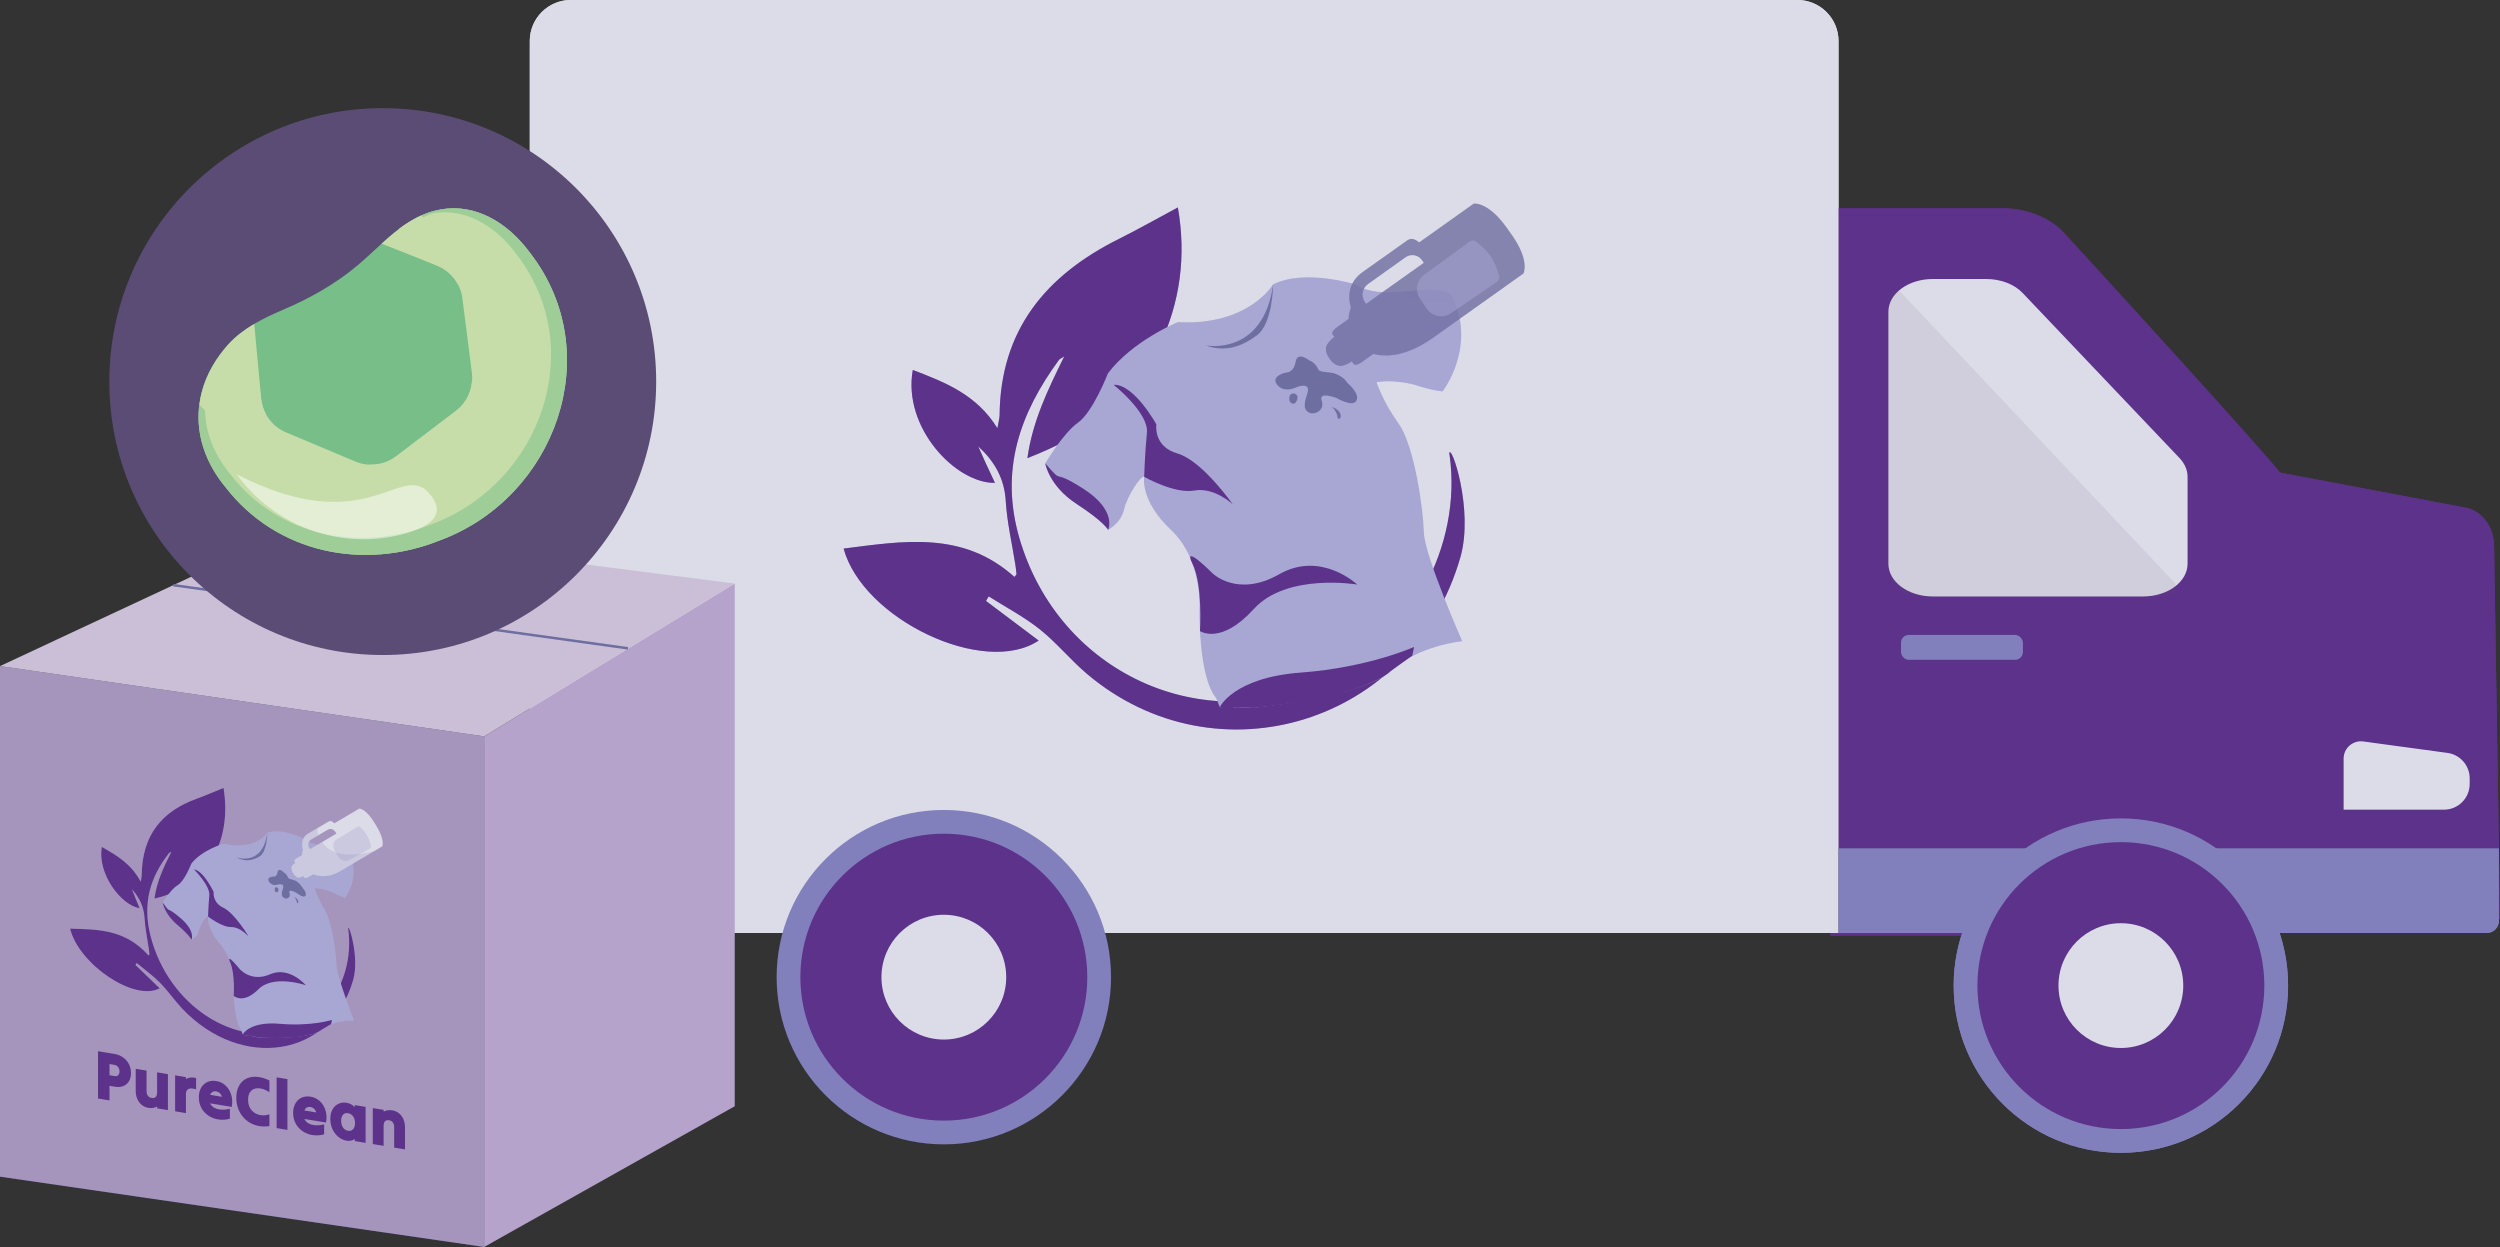 <?xml version="1.0" encoding="UTF-8"?>
<svg id="uuid-9080c739-e663-43b7-8d8f-234cddb8ee98" data-name="Capa 2" xmlns="http://www.w3.org/2000/svg" width="1787.162" height="891.413" viewBox="0 0 1787.162 891.413">
  <rect x="0" y="0" width="1787.162" height="891.413" fill="#333333" stroke="none"/>
  <g id="uuid-b617a5af-5270-475f-964f-a216878e18e0" data-name="Capa 1">
    <g>
      <g>
        <path d="M1474.828,165.783c-10.261-10.612-26.379-16.859-43.498-16.859h-122.81v519.907h217.731c59.864,0,108.394-37.58,108.394-83.937v-240.905c-3.333-7.753-159.817-178.206-159.817-178.206Z" fill="#5c328a" stroke-width="0"/>
        <path d="M1445.88,209.408l112.191,118.047c3.737,3.932,5.742,8.62,5.742,13.424v62.123c0,12.905-14.166,23.367-31.641,23.367h-150.576c-17.475,0-31.641-10.462-31.641-23.367v-180.17c0-12.905,14.166-23.367,31.641-23.367h38.385c10.311,0,19.975,3.71,25.899,9.943Z" fill="#dcdce8" stroke-width="0"/>
        <path d="M1359.308,209.389l194.518,206.384c3.78,4.01.936,10.597-4.574,10.597h-177.169c-12.221,0-22.128-9.907-22.128-22.128v-191.14c0-4.901,5.992-7.279,9.353-3.713Z" fill="#6c5377" opacity=".1" stroke-width="0"/>
        <rect x="1358.951" y="453.898" width="87.148" height="17.783" rx="5.562" ry="5.562" fill="#8280bc" stroke-width="0"/>
        <path d="M408.053,0h876.874c16.207,0,29.364,13.158,29.364,29.364v637.598h-801.396c-74.053,0-134.175-60.122-134.175-134.175V29.332c0-16.189,13.143-29.332,29.332-29.332Z" fill="#dcdce8" stroke-width="0"/>
        <g>
          <g>
            <path d="M1036.044,324.156c.01.013-.003.023.007.036.102.466.17.915.238,1.365,9.09,64.421-28.07,133.09-86.82,160.538-90.366,42.197-192.737-5.454-220.691-101.219-14.168-48.604.152-89.226,28.259-127.62.424-.571,1.259-.847,3.757-2.485-11.818,24.019-22.651,46.333-26.335,72.72,41.432-16.01,74.865-39.374,94.084-79.504,15.23-31.794,19.527-65.05,13.474-99.71-14.734,7.899-28.209,15.556-42.058,22.473-52.188,25.996-84.859,65.062-85.379,126.017-.022,2.291-.756,4.578-1.575,9.35-14.886-24.146-37.585-32.892-60.474-41.641-7.445,41.103,30.689,81.156,58.733,80.709-2.144-4.578-4.288-9.072-6.369-13.594-1.906-4.152-3.736-8.342-5.606-12.501,11.684,10.684,18.724,22.957,19.685,39.031.938,15.381,4.536,30.61,6.935,45.91.361,2.19.515,4.41.756,6.607-.511.595-1.008,1.179-1.509,1.787-36.717-33.152-79.471-25.659-122.1-20.264,13.889,50.693,100.628,91.771,139.46,65.746-12.678-9.515-25.17-18.921-37.652-28.313.649-1.074,1.288-2.162,1.927-3.25,12.236,7.742,25.221,14.541,36.479,23.502,12.083,9.61,21.984,21.913,33.798,31.914,92.741,78.405,232.846,35.666,266.923-83.453,9.78-34.228-6.949-82.191-7.949-74.152Z" fill="#a8a7d4" stroke-width="0"/>
            <path d="M1036.044,324.156c.01.013.176.952.245,1.401,9.09,64.421-28.07,133.09-86.82,160.538-90.366,42.197-192.737-5.454-220.691-101.219-14.168-48.604.152-89.226,28.259-127.62.424-.571,1.259-.847,3.757-2.485-11.818,24.019-22.651,46.333-26.335,72.72,41.432-16.01,74.865-39.374,94.084-79.504,15.23-31.794,19.527-65.05,13.474-99.71-14.734,7.899-28.209,15.556-42.058,22.473-52.188,25.996-84.859,65.062-85.379,126.017-.022,2.291-.756,4.578-1.575,9.35-14.886-24.146-37.585-32.892-60.474-41.641-7.445,41.103,30.689,81.156,58.733,80.709-2.144-4.578-4.288-9.072-6.369-13.594-1.906-4.152-3.736-8.342-5.606-12.501,11.684,10.684,18.724,22.957,19.685,39.031.938,15.381,4.536,30.61,6.935,45.91.361,2.19.515,4.41.756,6.607-.511.595-1.008,1.179-1.509,1.787-36.717-33.152-79.471-25.659-122.1-20.264,13.889,50.693,100.628,91.771,139.46,65.746-12.678-9.515-25.17-18.921-37.652-28.313.649-1.074,1.288-2.162,1.927-3.25,12.236,7.742,25.221,14.541,36.479,23.502,12.083,9.61,21.984,21.913,33.798,31.914,92.741,78.405,232.846,35.666,266.923-83.453,9.78-34.228-6.949-82.191-7.949-74.152Z" fill="#5c328a" stroke-width="0"/>
          </g>
          <g>
            <path d="M747.207,331.231s2.014,15.327,24.674,30.582c22.66,15.255,20.255,16.983,20.255,16.983,0,0,9.094-4.705,11.416-14.551,2.323-9.845,11.921-24.328,14.363-23.383,0,0-3.18,16.995,19.15,37.934,22.33,20.939,20.441,55.57,20.441,55.57,0,0-1.259,49.113,11.963,64.854l2.519,6.296s6.908,1.259,12.584,0l10.68.56s79.369-8.022,98.889-26.329c19.519-18.307,51.195-21.36,51.195-21.36,0,0-26.999-61.114-27.449-77.829-.449-16.714-6.746-62.049-18.08-77.791-11.334-15.741-15.741-29.594-15.741-29.594,0,0,13.852-2.519,27.075,1.889,13.223,4.408,20.173,4.711,20.173,4.711,0,0,25.122-32.475,6.253-68.965,0,0-3.128-5.832-31.463-2.586-28.334,3.245-37.15-4.94-37.15-4.94,0,0-36.413-11.334-58.819,0,0,0-17.999,31.483-68.371,27.075,0,0-32.112,13.223-49.743,36.52,0,0-10.704,27.705-21.408,35.261-10.704,7.556-23.408,29.092-23.408,29.092Z" fill="#a8a7d4" stroke-width="0"/>
            <path d="M792.136,378.796s6.813-13.692-17.744-29.433c-24.556-15.741-12.815-1.633-27.186-18.132,0,0,2.756,16.3,22.212,28.865,19.456,12.565,22.717,18.701,22.717,18.701Z" fill="#5c328a" stroke-width="0"/>
            <path d="M994.142,479.748s-16.288,18.073-97.87,26.329l-11.699-.56s-7.547,1.889-12.584,0c0,0,9.648-21.128,58.03-24.731,48.382-3.603,80.849-18.323,80.849-18.323l-1.239,6.195-15.487,11.09Z" fill="#5c328a" stroke-width="0"/>
            <path d="M841.766,230.359s22.668,35.261,56.669,9.445c0,0,10.811-5.037,11.702-36.52,0,0-17.369,29.594-68.371,27.075Z" fill="#a8a7d4" stroke-width="0"/>
            <path d="M936.246,257.836s-8.692-7.205-10.072.84c-1.38,8.045-6.979,7.65-6.979,7.65,0,0-10.957,2.373-6.351,8.526,4.605,6.153,12.654,2.497,12.654,2.497,0,0,12.524-5.824,8.897,4.492-3.627,10.315-.764,12.191,2.224,13.436,2.987,1.245,10.705-1.821,8.216-8.868-2.489-7.047,10.705-1.821,10.705-1.821,0,0,11.536,6.818,14.17,1.789,2.634-5.029-6.504-12.651-6.504-12.651,0,0-2.123-4.275-8.923-6.679-3.696-1.307-10.731-.715-11.695-2.752-2.738-5.785-6.34-6.459-6.34-6.459Z" fill="#6f6ea0" stroke-width="0"/>
            <path d="M866.766,409.81s17.812,17.72,47.722.674c29.91-17.045,55.779,7.405,55.779,7.405,0,0-50.343-8.561-73.996,17.496-23.653,26.057-38.446,15.726-38.446,15.726,0,0,2.186-32.903-5.363-48.121-7.549-15.218,14.304,6.82,14.304,6.82Z" fill="#5c328a" stroke-width="0"/>
            <path d="M1011.142,275.064s-33.895-8.892-40.874-41.28c0,0,3.095,34.984,13.799,39.392,0,0,9.445-2.519,27.075,1.889Z" fill="#a8a7d4" stroke-width="0"/>
            <path d="M796.051,275.064s25.27,20.033,23.844,34.258c-1.426,14.225-1.979,31.541-1.979,31.541,0,0,21.617,12.355,35.956,9.798,14.339-2.557,27.42,9.893,27.42,9.893,0,0-21.896-31.301-39.526-36.358-17.63-5.056-15.112-20.798-15.112-20.798,0,0-15.871-28.964-30.603-28.334Z" fill="#5c328a" stroke-width="0"/>
            <g>
              <path d="M965.709,219.68c-1.724,5.054-1.636,8.28-1.636,8.28,0,0-2.861,2.035-7.86,5.59-4.999,3.555-3.745,5.319-3.745,5.319l1.412,1.986c-3.749,2.666-5.36,5.694-5.36,5.694,0,0-2.525,3.678,1.919,9.926,4.444,6.248,8.746,5.07,8.746,5.07,0,0,3.388-.528,7.137-3.194l1.412,1.986s1.254,1.763,6.253-1.792c4.999-3.555,7.86-5.59,7.86-5.59,0,0,17.274,6.533,42.268-11.243,24.994-17.776,64.984-46.218,64.984-46.218,0,0,4.832-9.082-8.5-27.828l-3.555-4.999c-13.332-18.745-23.497-17.162-23.497-17.162,0,0-19.089,13.576-39.133,27.832,0,0,.392-.279-2.635-1.889-3.027-1.611-5.618.232-5.618.232l-32.401,23.044c-13.747,9.777-8.053,24.957-8.053,24.957ZM1004.806,183.935c3.745-2.664,8.94-1.787,11.604,1.958l1.399,1.967-41.24,29.331-.812-1.142c-2.988-4.201-2.004-10.028,2.197-13.016l26.853-19.098Z" fill="#6f6ea0" opacity=".8" stroke-width="0"/>
              <path d="M973.762,194.723s-13.56,9.922-8.053,24.957c0,0-2.584,5.862-1.636,8.28l-9.375,6.77s-4.525,2.973-.818,6.124c0,0-10.588,7.026-3.441,15.62,0,0,5.417,10.025,15.884,1.876,0,0,1.146,5.44,7.665.194l7.86-5.59s12.719,4.292,25.202-2.018c0,0,11.118-4.707,17.066-9.225,5.948-4.518,52.691-37.475,52.691-37.475,0,0-60.87,27.623-81.063-.683l-19.176,13.639s-6.125-8.671,1.385-14.158c7.51-5.487,11.684-8.31,11.684-8.31,0,0-2.152-1.07-.995-10.583l-14.88,10.583Z" fill="#8281bd" opacity=".2" stroke-width="0"/>
              <path d="M1015.117,213.543l4.798,7.068c3.89,5.73,11.696,7.206,17.41,3.294l32.696-22.389c1.489-1.02,2.122-2.904,1.55-4.615l-1.602-4.795c-2.193-6.563-6.199-12.371-11.554-16.753l-3.011-2.463c-1.425-1.166-3.458-1.221-4.944-.135l-32.378,23.671c-5.438,3.975-6.749,11.544-2.966,17.117Z" fill="#a8a7d4" opacity=".5" stroke-width="0"/>
            </g>
            <path d="M921.664,285.296c.041-1.169,0-2.478.923-3.248.859-.717,2.172-1.09,3.413-.469,2.478,1.239,1.239,4.336,1.239,4.336,0,0-1.239,3.717-3.717,2.478-1.734-.867-1.884-2.352-1.858-3.097Z" fill="#6e6ea0" stroke-width="0"/>
            <path d="M952.018,290.871s4.611,1.301,6.022,4.677c1.411,3.376-1.067,4.615-1.686,3.376s.256-.769-1.111-3.792c-1.367-3.023-3.225-4.262-3.225-4.262Z" fill="#6e6ea0" stroke-width="0"/>
            <path d="M910.137,203.284s-.242,28.195-11.702,36.52c-11.46,8.325-22.747,12.072-36.617,7.101,0,0,41.128,8.171,48.319-43.621Z" fill="#6e6ea0" stroke-width="0"/>
          </g>
        </g>
        <path d="M1552.037,666.962l69.284-330.727,141.274,26.698c11.547,2.182,20.087,13.486,20.304,26.875l4.263,266.813" fill="#5c328a" stroke-width="0"/>
        <path d="M1675.371,542.319v36.482h71.726c10.155,0,18.387-8.232,18.387-18.387v-3.973c0-9.198-6.797-16.981-15.911-18.22l-60.148-8.175c-7.435-1.011-14.054,4.769-14.054,12.273Z" fill="#dcdce8" stroke-width="0"/>
        <path d="M1314.292,606.448h472.119v51.769c0,4.826-3.918,8.745-8.745,8.745h-463.375v-60.514h0Z" fill="#8280bc" stroke-width="0"/>
        <circle cx="1516.137" cy="704.57" r="119.529" fill="#8280bc" stroke-width="0"/>
        <circle cx="1516.137" cy="704.57" r="102.558" fill="#5c328a" stroke-width="0"/>
        <g>
          <path d="M1474.828,165.783c-10.261-10.612-26.379-16.859-43.498-16.859h-122.81v519.907h217.731c59.864,0,108.394-37.58,108.394-83.937v-240.905c-3.333-7.753-159.817-178.206-159.817-178.206Z" fill="#5c328a" stroke-width="0"/>
          <path d="M1445.88,209.408l112.191,118.047c3.737,3.932,5.742,8.62,5.742,13.424v62.123c0,12.905-14.166,23.367-31.641,23.367h-150.576c-17.475,0-31.641-10.462-31.641-23.367v-180.17c0-12.905,14.166-23.367,31.641-23.367h38.385c10.311,0,19.975,3.71,25.899,9.943Z" fill="#dcdce8" stroke-width="0"/>
          <path d="M1359.308,209.389l194.518,206.384c3.78,4.01.936,10.597-4.574,10.597h-177.169c-12.221,0-22.128-9.907-22.128-22.128v-191.14c0-4.901,5.992-7.279,9.353-3.713Z" fill="#6c5377" opacity=".1" stroke-width="0"/>
          <rect x="1358.951" y="453.898" width="87.148" height="17.783" rx="5.562" ry="5.562" fill="#8280bc" stroke-width="0"/>
          <path d="M408.053,0h876.874c16.207,0,29.364,13.158,29.364,29.364v637.598h-801.396c-74.053,0-134.175-60.122-134.175-134.175V29.332c0-16.189,13.143-29.332,29.332-29.332Z" fill="#dcdce8" stroke-width="0"/>
          <circle cx="674.712" cy="698.537" r="119.529" fill="#8280bc" stroke-width="0"/>
          <circle cx="674.712" cy="698.537" r="102.558" fill="#5c328a" stroke-width="0"/>
          <circle cx="674.712" cy="698.537" r="44.598" fill="#dcdce8" stroke-width="0"/>
          <g>
            <g>
              <path d="M1036.044,324.156c.01.013-.003.023.007.036.102.466.17.915.238,1.365,9.09,64.421-28.07,133.09-86.82,160.538-90.366,42.197-192.737-5.454-220.691-101.219-14.168-48.604.152-89.226,28.259-127.62.424-.571,1.259-.847,3.757-2.485-11.818,24.019-22.651,46.333-26.335,72.72,41.432-16.01,74.865-39.374,94.084-79.504,15.23-31.794,19.527-65.05,13.474-99.71-14.734,7.899-28.209,15.556-42.058,22.473-52.188,25.996-84.859,65.062-85.379,126.017-.022,2.291-.756,4.578-1.575,9.35-14.886-24.146-37.585-32.892-60.474-41.641-7.445,41.103,30.689,81.156,58.733,80.709-2.144-4.578-4.288-9.072-6.369-13.594-1.906-4.152-3.736-8.342-5.606-12.501,11.684,10.684,18.724,22.957,19.685,39.031.938,15.381,4.536,30.61,6.935,45.91.361,2.19.515,4.41.756,6.607-.511.595-1.008,1.179-1.509,1.787-36.717-33.152-79.471-25.659-122.1-20.264,13.889,50.693,100.628,91.771,139.46,65.746-12.678-9.515-25.17-18.921-37.652-28.313.649-1.074,1.288-2.162,1.927-3.25,12.236,7.742,25.221,14.541,36.479,23.502,12.083,9.61,21.984,21.913,33.798,31.914,92.741,78.405,232.846,35.666,266.923-83.453,9.78-34.228-6.949-82.191-7.949-74.152Z" fill="#a8a7d4" stroke-width="0"/>
              <path d="M1036.044,324.156c.01.013.176.952.245,1.401,9.09,64.421-28.07,133.09-86.82,160.538-90.366,42.197-192.737-5.454-220.691-101.219-14.168-48.604.152-89.226,28.259-127.62.424-.571,1.259-.847,3.757-2.485-11.818,24.019-22.651,46.333-26.335,72.72,41.432-16.01,74.865-39.374,94.084-79.504,15.23-31.794,19.527-65.05,13.474-99.71-14.734,7.899-28.209,15.556-42.058,22.473-52.188,25.996-84.859,65.062-85.379,126.017-.022,2.291-.756,4.578-1.575,9.35-14.886-24.146-37.585-32.892-60.474-41.641-7.445,41.103,30.689,81.156,58.733,80.709-2.144-4.578-4.288-9.072-6.369-13.594-1.906-4.152-3.736-8.342-5.606-12.501,11.684,10.684,18.724,22.957,19.685,39.031.938,15.381,4.536,30.61,6.935,45.91.361,2.19.515,4.41.756,6.607-.511.595-1.008,1.179-1.509,1.787-36.717-33.152-79.471-25.659-122.1-20.264,13.889,50.693,100.628,91.771,139.46,65.746-12.678-9.515-25.17-18.921-37.652-28.313.649-1.074,1.288-2.162,1.927-3.25,12.236,7.742,25.221,14.541,36.479,23.502,12.083,9.61,21.984,21.913,33.798,31.914,92.741,78.405,232.846,35.666,266.923-83.453,9.78-34.228-6.949-82.191-7.949-74.152Z" fill="#5c328a" stroke-width="0"/>
            </g>
            <g>
              <path d="M747.207,331.231s2.014,15.327,24.674,30.582c22.66,15.255,20.255,16.983,20.255,16.983,0,0,9.094-4.705,11.416-14.551,2.323-9.845,11.921-24.328,14.363-23.383,0,0-3.18,16.995,19.15,37.934,22.33,20.939,20.441,55.57,20.441,55.57,0,0-1.259,49.113,11.963,64.854l2.519,6.296s6.908,1.259,12.584,0l10.68.56s79.369-8.022,98.889-26.329c19.519-18.307,51.195-21.36,51.195-21.36,0,0-26.999-61.114-27.449-77.829-.449-16.714-6.746-62.049-18.08-77.791-11.334-15.741-15.741-29.594-15.741-29.594,0,0,13.852-2.519,27.075,1.889,13.223,4.408,20.173,4.711,20.173,4.711,0,0,25.122-32.475,6.253-68.965,0,0-3.128-5.832-31.463-2.586-28.334,3.245-37.15-4.94-37.15-4.94,0,0-36.413-11.334-58.819,0,0,0-17.999,31.483-68.371,27.075,0,0-32.112,13.223-49.743,36.52,0,0-10.704,27.705-21.408,35.261-10.704,7.556-23.408,29.092-23.408,29.092Z" fill="#a8a7d4" stroke-width="0"/>
              <path d="M792.136,378.796s6.813-13.692-17.744-29.433c-24.556-15.741-12.815-1.633-27.186-18.132,0,0,2.756,16.3,22.212,28.865,19.456,12.565,22.717,18.701,22.717,18.701Z" fill="#5c328a" stroke-width="0"/>
              <path d="M994.142,479.748s-16.288,18.073-97.87,26.329l-11.699-.56s-7.547,1.889-12.584,0c0,0,9.648-21.128,58.03-24.731,48.382-3.603,80.849-18.323,80.849-18.323l-1.239,6.195-15.487,11.09Z" fill="#5c328a" stroke-width="0"/>
              <path d="M841.766,230.359s22.668,35.261,56.669,9.445c0,0,10.811-5.037,11.702-36.52,0,0-17.369,29.594-68.371,27.075Z" fill="#a8a7d4" stroke-width="0"/>
              <path d="M936.246,257.836s-8.692-7.205-10.072.84c-1.38,8.045-6.979,7.65-6.979,7.65,0,0-10.957,2.373-6.351,8.526,4.605,6.153,12.654,2.497,12.654,2.497,0,0,12.524-5.824,8.897,4.492-3.627,10.315-.764,12.191,2.224,13.436,2.987,1.245,10.705-1.821,8.216-8.868-2.489-7.047,10.705-1.821,10.705-1.821,0,0,11.536,6.818,14.17,1.789,2.634-5.029-6.504-12.651-6.504-12.651,0,0-2.123-4.275-8.923-6.679-3.696-1.307-10.731-.715-11.695-2.752-2.738-5.785-6.34-6.459-6.34-6.459Z" fill="#6f6ea0" stroke-width="0"/>
              <path d="M866.766,409.81s17.812,17.72,47.722.674c29.91-17.045,55.779,7.405,55.779,7.405,0,0-50.343-8.561-73.996,17.496-23.653,26.057-38.446,15.726-38.446,15.726,0,0,2.186-32.903-5.363-48.121-7.549-15.218,14.304,6.82,14.304,6.82Z" fill="#5c328a" stroke-width="0"/>
              <path d="M1011.142,275.064s-33.895-8.892-40.874-41.28c0,0,3.095,34.984,13.799,39.392,0,0,9.445-2.519,27.075,1.889Z" fill="#a8a7d4" stroke-width="0"/>
              <path d="M796.051,275.064s25.27,20.033,23.844,34.258c-1.426,14.225-1.979,31.541-1.979,31.541,0,0,21.617,12.355,35.956,9.798,14.339-2.557,27.42,9.893,27.42,9.893,0,0-21.896-31.301-39.526-36.358-17.63-5.056-15.112-20.798-15.112-20.798,0,0-15.871-28.964-30.603-28.334Z" fill="#5c328a" stroke-width="0"/>
              <g>
                <path d="M965.709,219.68c-1.724,5.054-1.636,8.28-1.636,8.28,0,0-2.861,2.035-7.86,5.59-4.999,3.555-3.745,5.319-3.745,5.319l1.412,1.986c-3.749,2.666-5.36,5.694-5.36,5.694,0,0-2.525,3.678,1.919,9.926,4.444,6.248,8.746,5.07,8.746,5.07,0,0,3.388-.528,7.137-3.194l1.412,1.986s1.254,1.763,6.253-1.792c4.999-3.555,7.86-5.59,7.86-5.59,0,0,17.274,6.533,42.268-11.243,24.994-17.776,64.984-46.218,64.984-46.218,0,0,4.832-9.082-8.5-27.828l-3.555-4.999c-13.332-18.745-23.497-17.162-23.497-17.162,0,0-19.089,13.576-39.133,27.832,0,0,.392-.279-2.635-1.889-3.027-1.611-5.618.232-5.618.232l-32.401,23.044c-13.747,9.777-8.053,24.957-8.053,24.957ZM1004.806,183.935c3.745-2.664,8.94-1.787,11.604,1.958l1.399,1.967-41.24,29.331-.812-1.142c-2.988-4.201-2.004-10.028,2.197-13.016l26.853-19.098Z" fill="#6f6ea0" opacity=".8" stroke-width="0"/>
                <path d="M973.762,194.723s-13.56,9.922-8.053,24.957c0,0-2.584,5.862-1.636,8.28l-9.375,6.77s-4.525,2.973-.818,6.124c0,0-10.588,7.026-3.441,15.62,0,0,5.417,10.025,15.884,1.876,0,0,1.146,5.44,7.665.194l7.86-5.59s12.719,4.292,25.202-2.018c0,0,11.118-4.707,17.066-9.225,5.948-4.518,52.691-37.475,52.691-37.475,0,0-60.87,27.623-81.063-.683l-19.176,13.639s-6.125-8.671,1.385-14.158c7.51-5.487,11.684-8.31,11.684-8.31,0,0-2.152-1.07-.995-10.583l-14.88,10.583Z" fill="#8281bd" opacity=".2" stroke-width="0"/>
                <path d="M1015.117,213.543l4.798,7.068c3.89,5.73,11.696,7.206,17.41,3.294l32.696-22.389c1.489-1.02,2.122-2.904,1.55-4.615l-1.602-4.795c-2.193-6.563-6.199-12.371-11.554-16.753l-3.011-2.463c-1.425-1.166-3.458-1.221-4.944-.135l-32.378,23.671c-5.438,3.975-6.749,11.544-2.966,17.117Z" fill="#a8a7d4" opacity=".5" stroke-width="0"/>
              </g>
              <path d="M921.664,285.296c.041-1.169,0-2.478.923-3.248.859-.717,2.172-1.09,3.413-.469,2.478,1.239,1.239,4.336,1.239,4.336,0,0-1.239,3.717-3.717,2.478-1.734-.867-1.884-2.352-1.858-3.097Z" fill="#6e6ea0" stroke-width="0"/>
              <path d="M952.018,290.871s4.611,1.301,6.022,4.677c1.411,3.376-1.067,4.615-1.686,3.376s.256-.769-1.111-3.792c-1.367-3.023-3.225-4.262-3.225-4.262Z" fill="#6e6ea0" stroke-width="0"/>
              <path d="M910.137,203.284s-.242,28.195-11.702,36.52c-11.46,8.325-22.747,12.072-36.617,7.101,0,0,41.128,8.171,48.319-43.621Z" fill="#6e6ea0" stroke-width="0"/>
            </g>
          </g>
          <path d="M1552.037,666.962l69.284-330.727,141.274,26.698c11.547,2.182,20.087,13.486,20.304,26.875l4.263,266.813" fill="#5c328a" stroke-width="0"/>
          <path d="M1675.371,542.319v36.482h71.726c10.155,0,18.387-8.232,18.387-18.387v-3.973c0-9.198-6.797-16.981-15.911-18.22l-60.148-8.175c-7.435-1.011-14.054,4.769-14.054,12.273Z" fill="#dcdce8" stroke-width="0"/>
          <path d="M1314.292,606.448h472.119v51.769c0,4.826-3.918,8.745-8.745,8.745h-463.375v-60.514h0Z" fill="#8280bc" stroke-width="0"/>
          <circle cx="1516.137" cy="704.57" r="119.529" fill="#8280bc" stroke-width="0"/>
          <circle cx="1516.137" cy="704.57" r="102.558" fill="#5c328a" stroke-width="0"/>
          <circle cx="1516.137" cy="704.57" r="44.598" fill="#dcdce8" stroke-width="0"/>
        </g>
      </g>
      <g>
        <g>
          <polygon points="0 841.158 346.101 891.413 346.101 526.421 0 476.167 0 841.158" fill="#394978" stroke-width="0"/>
          <polygon points="0 841.158 346.101 891.413 346.101 526.421 0 476.167 0 841.158" fill="#a594bc" stroke-width="0"/>
          <polygon points="525.242 790.809 346.1 891.413 346.1 526.422 525.241 417.158 525.242 790.809" fill="#b5a3cb" stroke-width="0"/>
          <polygon points="525.132 417.158 212.199 377.036 0 476.167 346.1 526.422 525.132 417.158" fill="#cabfd6" stroke-width="0"/>
        </g>
        <g>
          <g>
            <g>
              <path d="M248.867,663.681c.005.007-.002.011.003.018.047.235.078.459.109.683,4.173,32.062-12.885,62.675-39.854,71.572-41.481,13.674-88.474-17.319-101.306-66.081-6.503-24.747.07-43.439,12.972-59.997.195-.246.578-.317,1.725-.924-5.425,10.797-10.398,20.839-12.089,33.409,19.019-4.644,34.366-13.478,43.188-31.558,6.991-14.324,8.963-30.192,6.185-47.531-6.763,2.725-12.949,5.429-19.306,7.744-23.957,8.689-38.954,25.227-39.192,54.871-.01,1.114-.347,2.172-.723,4.433-6.833-12.891-17.253-18.877-27.76-24.879-3.417,19.45,14.087,41.855,26.961,43.771-.984-2.392-1.969-4.744-2.924-7.104-.875-2.167-1.715-4.346-2.574-6.514,5.363,6.092,8.595,12.604,9.036,20.504.43,7.562,2.082,15.251,3.183,22.884.166,1.094.237,2.187.347,3.275-.234.251-.463.497-.693.755-16.854-18.937-36.48-18.541-56.049-19.157,6.376,25.743,46.192,52.345,64.017,42.627-5.82-5.598-11.554-11.129-17.284-16.652.298-.474.591-.955.884-1.436,5.617,4.701,11.577,9,16.745,14.22,5.546,5.599,10.091,12.343,15.515,18.112,42.572,45.237,106.886,35.083,122.528-20.332,4.49-15.924-3.19-40.553-3.649-36.714Z" fill="#a8a7d4" stroke-width="0"/>
              <path d="M248.867,663.681c.005.007.081.477.112.701,4.173,32.062-12.885,62.675-39.854,71.572-41.481,13.674-88.474-17.319-101.306-66.081-6.503-24.747.07-43.439,12.972-59.997.195-.246.578-.317,1.725-.924-5.425,10.797-10.398,20.839-12.089,33.409,19.019-4.644,34.366-13.478,43.188-31.558,6.991-14.324,8.963-30.192,6.185-47.531-6.763,2.725-12.949,5.429-19.306,7.744-23.957,8.689-38.954,25.227-39.192,54.871-.01,1.114-.347,2.172-.723,4.433-6.833-12.891-17.253-18.877-27.76-24.879-3.417,19.45,14.087,41.855,26.961,43.771-.984-2.392-1.969-4.744-2.924-7.104-.875-2.167-1.715-4.346-2.574-6.514,5.363,6.092,8.595,12.604,9.036,20.504.43,7.562,2.082,15.251,3.183,22.884.166,1.094.237,2.187.347,3.275-.234.251-.463.497-.693.755-16.854-18.937-36.48-18.541-56.049-19.157,6.376,25.743,46.192,52.345,64.017,42.627-5.82-5.598-11.554-11.129-17.284-16.652.298-.474.591-.955.884-1.436,5.617,4.701,11.577,9,16.745,14.22,5.546,5.599,10.091,12.343,15.515,18.112,42.572,45.237,106.886,35.083,122.528-20.332,4.49-15.924-3.19-40.553-3.649-36.714Z" fill="#5c328a" stroke-width="0"/>
            </g>
            <g>
              <path d="M116.279,645.152s.924,7.617,11.326,16.77c10.402,9.153,9.298,9.812,9.298,9.812,0,0,4.175-1.599,5.241-6.217,1.066-4.618,5.472-10.94,6.593-10.294,0,0-1.46,8.034,8.791,19.93,10.25,11.895,9.383,28.616,9.383,28.616,0,0-.578,23.821,5.492,32.492l1.156,3.258s3.171,1.139,5.777.957l4.902,1.085s36.434,2.132,45.394-5.298c8.96-7.43,23.501-6.507,23.501-6.507,0,0-12.394-31.815-12.6-39.988-.206-8.174-3.097-30.729-8.299-39.257-5.203-8.528-7.226-15.609-7.226-15.609,0,0,6.359-.173,12.428,2.98s9.26,3.829,9.26,3.829c0,0,11.532-13.903,2.87-33.108,0,0-1.436-3.078-14.443-3.653-13.007-.575-17.053-5.232-17.053-5.232,0,0-16.715-8.289-27-4.475,0,0-8.262,13.962-31.385,7.983,0,0-14.741,3.996-22.834,14,0,0-4.914,12.677-9.827,15.542-4.914,2.865-10.745,12.386-10.745,12.386Z" fill="#a8a7d4" stroke-width="0"/>
              <path d="M136.904,671.733s3.127-6.149-8.145-15.683c-11.272-9.534-5.882-1.77-12.479-10.898,0,0,1.265,8.147,10.196,15.746,8.931,7.599,10.428,10.835,10.428,10.835Z" fill="#5c328a" stroke-width="0"/>
              <path d="M229.632,736.261s-7.477,7.562-44.926,5.375l-5.37-1.163s-3.464.346-5.777-.957c0,0,4.429-9.555,26.638-7.628,22.209,1.926,37.113-2.772,37.113-2.772l-.569,2.922-7.109,4.222Z" fill="#5c328a" stroke-width="0"/>
              <path d="M159.685,603.224s10.405,18.895,26.013,8.911c0,0,4.963-1.63,5.372-16.894,0,0-7.973,13.09-31.385,7.983Z" fill="#a8a7d4" stroke-width="0"/>
              <path d="M203.055,623.793s-3.99-4.17-4.624-.357c-.633,3.813-3.204,3.195-3.204,3.195,0,0-5.029.322-2.915,3.669,2.114,3.347,5.809,2.179,5.809,2.179,0,0,5.749-1.883,4.084,2.864-1.665,4.747-.351,5.879,1.021,6.712s4.914-.072,3.771-3.693c-1.143-3.621,4.914-.072,4.914-.072,0,0,5.295,4.198,6.505,1.949,1.209-2.248-2.986-6.655-2.986-6.655,0,0-.974-2.243-4.096-3.931-1.697-.918-4.926-1.164-5.369-2.23-1.257-3.025-2.91-3.628-2.91-3.628Z" fill="#6e6ea0" stroke-width="0"/>
              <path d="M171.162,692.513s8.176,9.984,21.906,3.959c13.73-6.025,25.605,7.849,25.605,7.849,0,0-23.109-7.999-33.967,2.89-10.858,10.889-17.648,4.733-17.648,4.733,0,0,1.004-15.856-2.462-23.841-3.465-7.985,6.566,4.409,6.566,4.409Z" fill="#5c328a" stroke-width="0"/>
              <path d="M237.436,637.88s-15.559-6.909-18.763-23.212c0,0,1.421,17.272,6.335,20.232,0,0,4.335-.508,12.428,2.98Z" fill="#a8a7d4" stroke-width="0"/>
              <path d="M138.7,621.516s11.6,11.678,10.945,18.497c-.655,6.819-.908,15.209-.908,15.209,0,0,9.923,7.661,16.505,7.507,6.582-.154,12.587,6.904,12.587,6.904,0,0-10.051-16.909-18.144-20.712-8.093-3.804-6.937-11.277-6.937-11.277,0,0-7.285-15.312-14.048-16.126Z" fill="#5c328a" stroke-width="0"/>
              <g>
                <path d="M216.58,607.453c-.791,2.33-.751,3.908-.751,3.908,0,0-1.313.773-3.608,2.124-2.295,1.351-1.719,2.305-1.719,2.305l.648,1.075c-1.721,1.013-2.46,2.365-2.46,2.365,0,0-1.159,1.599.881,4.98,2.04,3.381,4.015,3.135,4.015,3.135,0,0,1.555.001,3.276-1.012l.648,1.075s.576.954,2.87-.397l3.608-2.124s7.929,4.495,19.403-2.26c11.473-6.755,29.831-17.563,29.831-17.563,0,0,2.218-4.055-3.902-14.198l-1.632-2.705c-6.12-10.143-10.786-10.145-10.786-10.145,0,0-8.763,5.159-17.963,10.576,0,0,.18-.106-1.21-1.121-1.39-1.015-2.579-.315-2.579-.315l-14.873,8.757c-6.31,3.715-3.697,11.54-3.697,11.54ZM234.527,593.021c1.719-1.012,4.104-.19,5.327,1.836l.642,1.064-18.931,11.146-.373-.618c-1.371-2.273-.92-5.036,1.008-6.171l12.326-7.257Z" fill="#dcdce8" stroke-width="0"/>
                <path d="M220.277,595.913s-6.224,3.8-3.697,11.54c0,0-1.186,2.658-.751,3.908l-4.303,2.584s-2.077,1.103-.375,2.92c0,0-4.86,2.616-1.579,7.345,0,0,2.486,5.294,7.291,2.122,0,0,.526,2.736,3.519.678l3.608-2.124s5.839,3.058,11.569.934c0,0,5.104-1.446,7.834-3.194s24.188-14.241,24.188-14.241c0,0-27.942,8.821-37.211-6.5l-8.803,5.183s-2.812-4.689.636-6.789c3.447-2.1,5.364-3.158,5.364-3.158,0,0-.988-.685-.457-5.229l-6.831,4.022Z" fill="#8281bd" opacity=".2" stroke-width="0"/>
                <path d="M239.261,608.223l2.203,3.807c1.786,3.086,5.369,4.399,7.992,2.928l15.009-8.415c.684-.383.974-1.252.711-2.13l-.735-2.457c-1.007-3.363-2.845-6.496-5.304-9.037l-1.382-1.429c-.654-.676-1.587-.858-2.27-.442l-14.863,9.064c-2.496,1.522-3.098,5.108-1.361,8.11Z" fill="#8281bd" opacity=".2" stroke-width="0"/>
              </g>
              <path d="M196.362,636.055c.019-.566,0-1.207.424-1.511.394-.284.997-.365,1.567.031,1.137.792.569,2.206.569,2.206,0,0-.569,1.716-1.706.924-.796-.554-.865-1.288-.853-1.65Z" fill="#6e6ea0" stroke-width="0"/>
              <path d="M210.296,641.079s2.117.984,2.764,2.736-.49,2.166-.774,1.516.117-.355-.51-1.931c-.627-1.576-1.48-2.321-1.48-2.321Z" fill="#6e6ea0" stroke-width="0"/>
              <path d="M191.07,595.241s-.111,13.712-5.372,16.894c-5.261,3.182-10.442,4.148-16.808.672,0,0,18.879,7.108,22.18-17.566Z" fill="#6e6ea0" stroke-width="0"/>
            </g>
          </g>
          <g>
            <path d="M70.068,785.29v-33.811l5.836.967c1.952.324,3.882.643,5.789.959,2.406.399,4.499,1.235,6.281,2.508,1.781,1.273,3.171,2.871,4.172,4.793 1,1.924,1.5,4.062,1.5,6.415,0,2.32-.492,4.277-1.476,5.871-.984,1.594-2.328,2.731-4.031,3.409-1.703.679-3.632.84-5.789.482l-2.039-.338-2.039-.338v10.442c-1.344-.223-2.703-.448-4.078-.676-1.375-.228-2.75-.456-4.125-.684ZM81.692,761.212l-1.711-.284-1.711-.283v8.005c.625.103,1.273.211,1.945.322.671.111,1.32.219,1.945.322.968.161,1.758-.089,2.367-.751.609-.661.914-1.555.914-2.683,0-1.159-.328-2.175-.984-3.047-.656-.871-1.578-1.405-2.765-1.602Z" fill="#5c328a" stroke-width="0"/>
            <path d="M120.032,767.865v25.707c-1.25-.207-2.531-.419-3.843-.637-1.312-.217-2.609-.432-3.89-.645v-1.293c-.844.49-1.789.822-2.836.997-1.047.175-2.179.161-3.398-.041-1.781-.295-3.351-.987-4.711-2.074-1.359-1.087-2.422-2.506-3.187-4.257-.766-1.751-1.148-3.737-1.148-5.959v-15.613c1.281.212,2.578.427,3.89.645s2.593.43,3.843.637v14.519c0,1.326.289,2.443.867,3.35.578.909,1.492,1.466,2.742,1.673,1.249.207,2.218-.013,2.906-.662.687-.648,1.031-1.685,1.031-3.111v-14.519l3.89.645c1.313.217,2.593.43,3.843.637Z" fill="#5c328a" stroke-width="0"/>
            <path d="M125.187,794.426v-25.707l3.89.645c1.312.217,2.593.43,3.843.637v1.392c.968-.568,2.062-.934,3.281-1.097,1.219-.162,2.546-.041,3.984.362v8.056c-2.469-.773-4.297-.853-5.484-.238-1.188.616-1.781,1.835-1.781,3.658v13.574c-1.25-.207-2.531-.419-3.843-.637s-2.609-.432-3.89-.645Z" fill="#5c328a" stroke-width="0"/>
            <path d="M164.324,799.719c-2.156.604-4.297.845-6.422.725-2.125-.121-4.133-.578-6.023-1.371-1.891-.794-3.57-1.893-5.039-3.297-1.469-1.403-2.617-3.069-3.445-4.996-.828-1.927-1.242-4.067-1.242-6.421,0-1.955.304-3.703.914-5.244.609-1.54,1.476-2.838,2.602-3.895,1.125-1.057,2.453-1.798,3.984-2.224,1.531-.425,3.203-.488,5.015-.188,1.625.269,3.094.794,4.406,1.576,1.312.781,2.453,1.757,3.422,2.929.968,1.172,1.75,2.503,2.343,3.993.593,1.491.968,3.078,1.125,4.761.156,1.684.062,3.425-.281,5.224l-7.734-1.282c-2.594-.43-5.172-.857-7.734-1.282.593,1.359,1.586,2.418,2.977,3.179,1.39.761,3.046,1.201,4.968,1.32,1.922.12,3.976-.07,6.164-.57v7.061ZM154.482,780.138c-.907-.15-1.742-.023-2.508.38-.766.404-1.352,1.118-1.758,2.145,1.406.233,2.82.467,4.242.703,1.422.236,2.836.47,4.242.703-.375-1.189-.93-2.101-1.664-2.737-.735-.636-1.586-1.034-2.554-1.194Z" fill="#5c328a" stroke-width="0"/>
            <path d="M168.917,784.768c0-2.553.382-4.818,1.148-6.796.765-1.978,1.851-3.629,3.257-4.955,1.406-1.324,3.094-2.254,5.062-2.791,1.968-.536,4.148-.638,6.538-.309,2.391.33,4.945,1.151,7.663,2.464v8.403c-1.844-1.233-3.672-2.066-5.484-2.5-1.812-.432-3.453-.439-4.921-.02-1.469.42-2.641,1.278-3.515,2.575-.875,1.297-1.312,3.072-1.312,5.327s.437,4.174,1.312,5.762c.875,1.587,2.046,2.833,3.515,3.74,1.468.907,3.109,1.443,4.921,1.611,1.812.168,3.64-.059,5.484-.682v8.403c-2.719.411-5.273.385-7.663-.077-2.39-.463-4.57-1.288-6.538-2.476-1.968-1.187-3.656-2.677-5.062-4.468-1.406-1.79-2.492-3.802-3.257-6.034-.766-2.232-1.148-4.624-1.148-7.176Z" fill="#5c328a" stroke-width="0"/>
            <path d="M197.743,806.451v-36.298c1.281.212,2.578.427,3.89.645,1.313.217,2.593.43,3.843.637v36.298c-1.25-.207-2.531-.419-3.843-.637s-2.609-.432-3.89-.645Z" fill="#5c328a" stroke-width="0"/>
            <path d="M231.724,810.889c-2.156.604-4.297.845-6.422.725-2.125-.121-4.133-.578-6.023-1.371-1.891-.794-3.57-1.893-5.039-3.297-1.469-1.403-2.617-3.069-3.445-4.996-.828-1.927-1.242-4.067-1.242-6.421,0-1.955.304-3.703.914-5.244.609-1.54,1.476-2.838,2.602-3.895s2.453-1.798,3.984-2.224c1.531-.425,3.203-.488,5.015-.188,1.625.269,3.094.794,4.406,1.576,1.312.781,2.453,1.757,3.422,2.929.968,1.172,1.75,2.503,2.343,3.993.593,1.491.968,3.078,1.125,4.761.156,1.684.062,3.425-.281,5.224-2.563-.425-5.14-.852-7.734-1.282s-5.172-.857-7.734-1.282c.593,1.359,1.586,2.418,2.977,3.179,1.39.761,3.046,1.201,4.968,1.32,1.922.12,3.976-.07,6.164-.57v7.061ZM221.881,791.308c-.907-.15-1.742-.023-2.508.38-.766.404-1.352,1.118-1.758,2.145,1.406.233,2.82.467,4.242.703s2.836.47,4.242.703c-.375-1.189-.93-2.101-1.664-2.737-.735-.636-1.586-1.034-2.554-1.194Z" fill="#5c328a" stroke-width="0"/>
            <path d="M253.612,815.71v-1.491c-.781.566-1.664.959-2.648,1.177s-2.039.234-3.164.048c-1.594-.264-3.094-.836-4.5-1.716-1.406-.879-2.648-2.013-3.726-3.402-1.078-1.388-1.922-2.962-2.531-4.721-.609-1.759-.914-3.649-.914-5.671,0-2.055.304-3.861.914-5.418.609-1.556,1.453-2.833,2.531-3.832,1.078-.997,2.32-1.703,3.726-2.117,1.406-.413,2.89-.491,4.453-.232,1.125.186,2.187.553,3.188,1.1 1.0.547,1.89,1.217,2.671,2.009v-1.442c1.281.212,2.578.427,3.89.645s2.593.43,3.843.637v25.707c-1.25-.207-2.531-.419-3.843-.637s-2.61-.432-3.89-.645ZM248.831,808.355c1.5.249,2.703-.132,3.609-1.142.906-1.01,1.359-2.46,1.359-4.349s-.453-3.481-1.359-4.775c-.907-1.294-2.109-2.065-3.609-2.314-1.531-.254-2.742.11-3.632,1.089-.89.98-1.336,2.431-1.336,4.353s.445,3.529,1.336,4.821c.891,1.291,2.101,2.064,3.632,2.317Z" fill="#5c328a" stroke-width="0"/>
            <path d="M266.501,817.846v-25.707c1.281.212,2.578.427,3.89.645s2.593.43,3.843.637v1.293c.844-.489,1.788-.823,2.836-.997,1.047-.174,2.179-.161,3.398.041,1.781.295,3.351.987,4.71,2.073,1.359,1.088,2.421,2.498,3.188,4.233.765,1.735,1.148,3.729,1.148,5.983v15.613c-1.25-.207-2.531-.419-3.843-.637s-2.61-.432-3.89-.645v-14.519c0-1.325-.289-2.442-.867-3.35-.579-.908-1.493-1.465-2.742-1.672-1.25-.207-2.219.014-2.906.662-.688.649-1.031,1.685-1.031,3.11v14.519l-3.843-.637c-1.312-.217-2.609-.432-3.89-.645Z" fill="#5c328a" stroke-width="0"/>
          </g>
        </g>
        <line x1="123.85" y1="418.309" x2="448.947" y2="463.472" fill="none" stroke="#6e6ea0" stroke-miterlimit="10" stroke-width="1.811"/>
      </g>
      <g>
        <circle cx="273.614" cy="272.783" r="195.466" fill="#5a4c75" stroke-width="0"/>
        <g>
          <g>
            <path d="M378.829,180.663l.358.472c54.944,71.288,18.285,174.048-64.243,204.967-55.004,22.232-117.251,9.325-153.654-37.748-14.663-17.666-20.943-37.591-19.033-57.043.085-.774.153-1.57.279-2.338,1.605-12.346,6.58-24.452,14.827-35.609,1.757-2.397,3.649-4.757,5.713-7.032,5.43-6.004,11.816-10.749,18.671-14.788,6.657-3.925,13.786-7.18,20.911-10.254,18.224-7.681,37.472-18.443,52.987-31.648,6.007-5.06,11.588-10.399,17.171-15.456,4.158-3.761,8.318-7.382,12.631-10.659,2.224-1.689,4.537-3.307,6.888-4.739,1.012-.627,2.063-1.247,3.109-1.831,1.923-1.106,3.847-2.071,5.777-2.936,3.197-1.436,6.372-2.573,9.561-3.366.023-.018.045-.034.062-.011,1.487-.422,3.021-.736,4.526-.994,24.386-4.141,47.413,9.19,63.461,31.013Z" fill="#77be88" stroke-width="0"/>
            <path d="M378.829,180.663l.358.472c54.944,71.288,18.285,174.048-64.243,204.967-55.004,22.232-117.251,9.325-153.654-37.748-14.663-17.666-20.943-37.591-19.033-57.043,6.082-30.097,31.239-45.349,42.343-22.711l2.184,17.191c.434,3.463,1.52,6.712,3.103,9.726.009.524.041,1.033.044,1.597-1.406,33.313,37.428,60.502,68.619,39.107,1.483-.985,3.366-2.379,5.573-4.092,6.744.296,13.498-1.681,19.025-5.88l42.841-32.55c6.806-5.171,10.905-13.069,11.429-21.475l.876-.666c28.215-21.438,16.803-57.166-11.217-68.722-3.133-5.663-8.088-10.226-14.239-12.818l-20.34-8.535c-1.47-3.381-6.106-12.05-7.051-17.957,2.224-1.689,4.537-3.307,6.888-4.739,1.012-.627,2.063-1.247,3.109-1.831,1.923-1.106,3.847-2.071,5.777-2.936,3.197-1.436,6.372-2.573,9.561-3.366.023-.018.045-.034.062-.011,1.624-.242,3.156-.557,4.526-.994,24.386-4.141,47.413,9.19,63.461,31.013Z" fill="#c6dda9" stroke-width="0"/>
            <path d="M378.832,180.649l.358.472c54.944,71.29,18.284,174.049-64.242,204.967-55.004,22.232-117.253,9.324-153.655-37.747-14.663-17.666-20.944-37.592-19.034-57.044,1.272-13.156,6.338-26.076,15.107-37.946,1.891,1.043,3.689,2.476,5.343,4.373-7.071,5.338-13.318,15.257-15.853,27.777-1.81,18.277,4.09,37.003,17.872,53.603,34.195,44.214,92.664,56.343,144.324,35.447,77.539-29.042,111.957-125.564,60.37-192.529l-.342-.45c-15.081-20.501-36.71-33.019-59.613-29.118-5.744,1.814-11.085,5.091-15.755,9.951-.583-1.187-1.064-2.38-1.376-3.631,1.012-.627,2.063-1.249,3.109-1.831,6.663-3.822,13.352-6.212,19.924-7.308,24.386-4.141,47.413,9.191,63.461,31.013Z" fill="#77be88" isolation="isolate" opacity=".5" stroke-width="0"/>
            <path d="M173.268,344.335c27.384,33.508,71.92,48.439,113.856,37.755,19.524-4.974,33.514-13.852,19.461-29.693-20.124-22.683-44.412,34.442-137.332-13.315,0,0,1.349,1.992,4.014,5.252l.001 0Z" fill="#fff" isolation="isolate" opacity=".5" stroke-width="0"/>
          </g>
          <path d="M301.22,154.02l77.902,102.532-119.268,90.618c-20.96,15.925-54.403,7.212-70.328-13.748l-46.015-42.888c-.358-.472-.688-1-.974-1.562,1.605-12.346,6.58-24.452,14.827-35.609,1.757-2.397,3.649-4.757,5.713-7.032,5.43-6.004,11.816-10.749,18.671-14.788l5.038,54.247c1.306,10.347,8.099,19.288,17.718,23.32l49.606,20.846c9.618,4.03,20.725,2.607,29.038-3.709l42.841-32.55c8.29-6.298,12.661-16.635,11.356-26.982l-6.789-53.379c-1.306-10.347-8.099-19.288-17.718-23.32l-40.022-15.833c6.317-5.722,12.632-11.122,19.519-15.397,1.012-.627,2.063-1.247,3.109-1.831,1.923-1.106,3.847-2.071,5.777-2.936Z" fill="#c6dda9" stroke-width="0"/>
        </g>
      </g>
    </g>
  </g>
</svg>